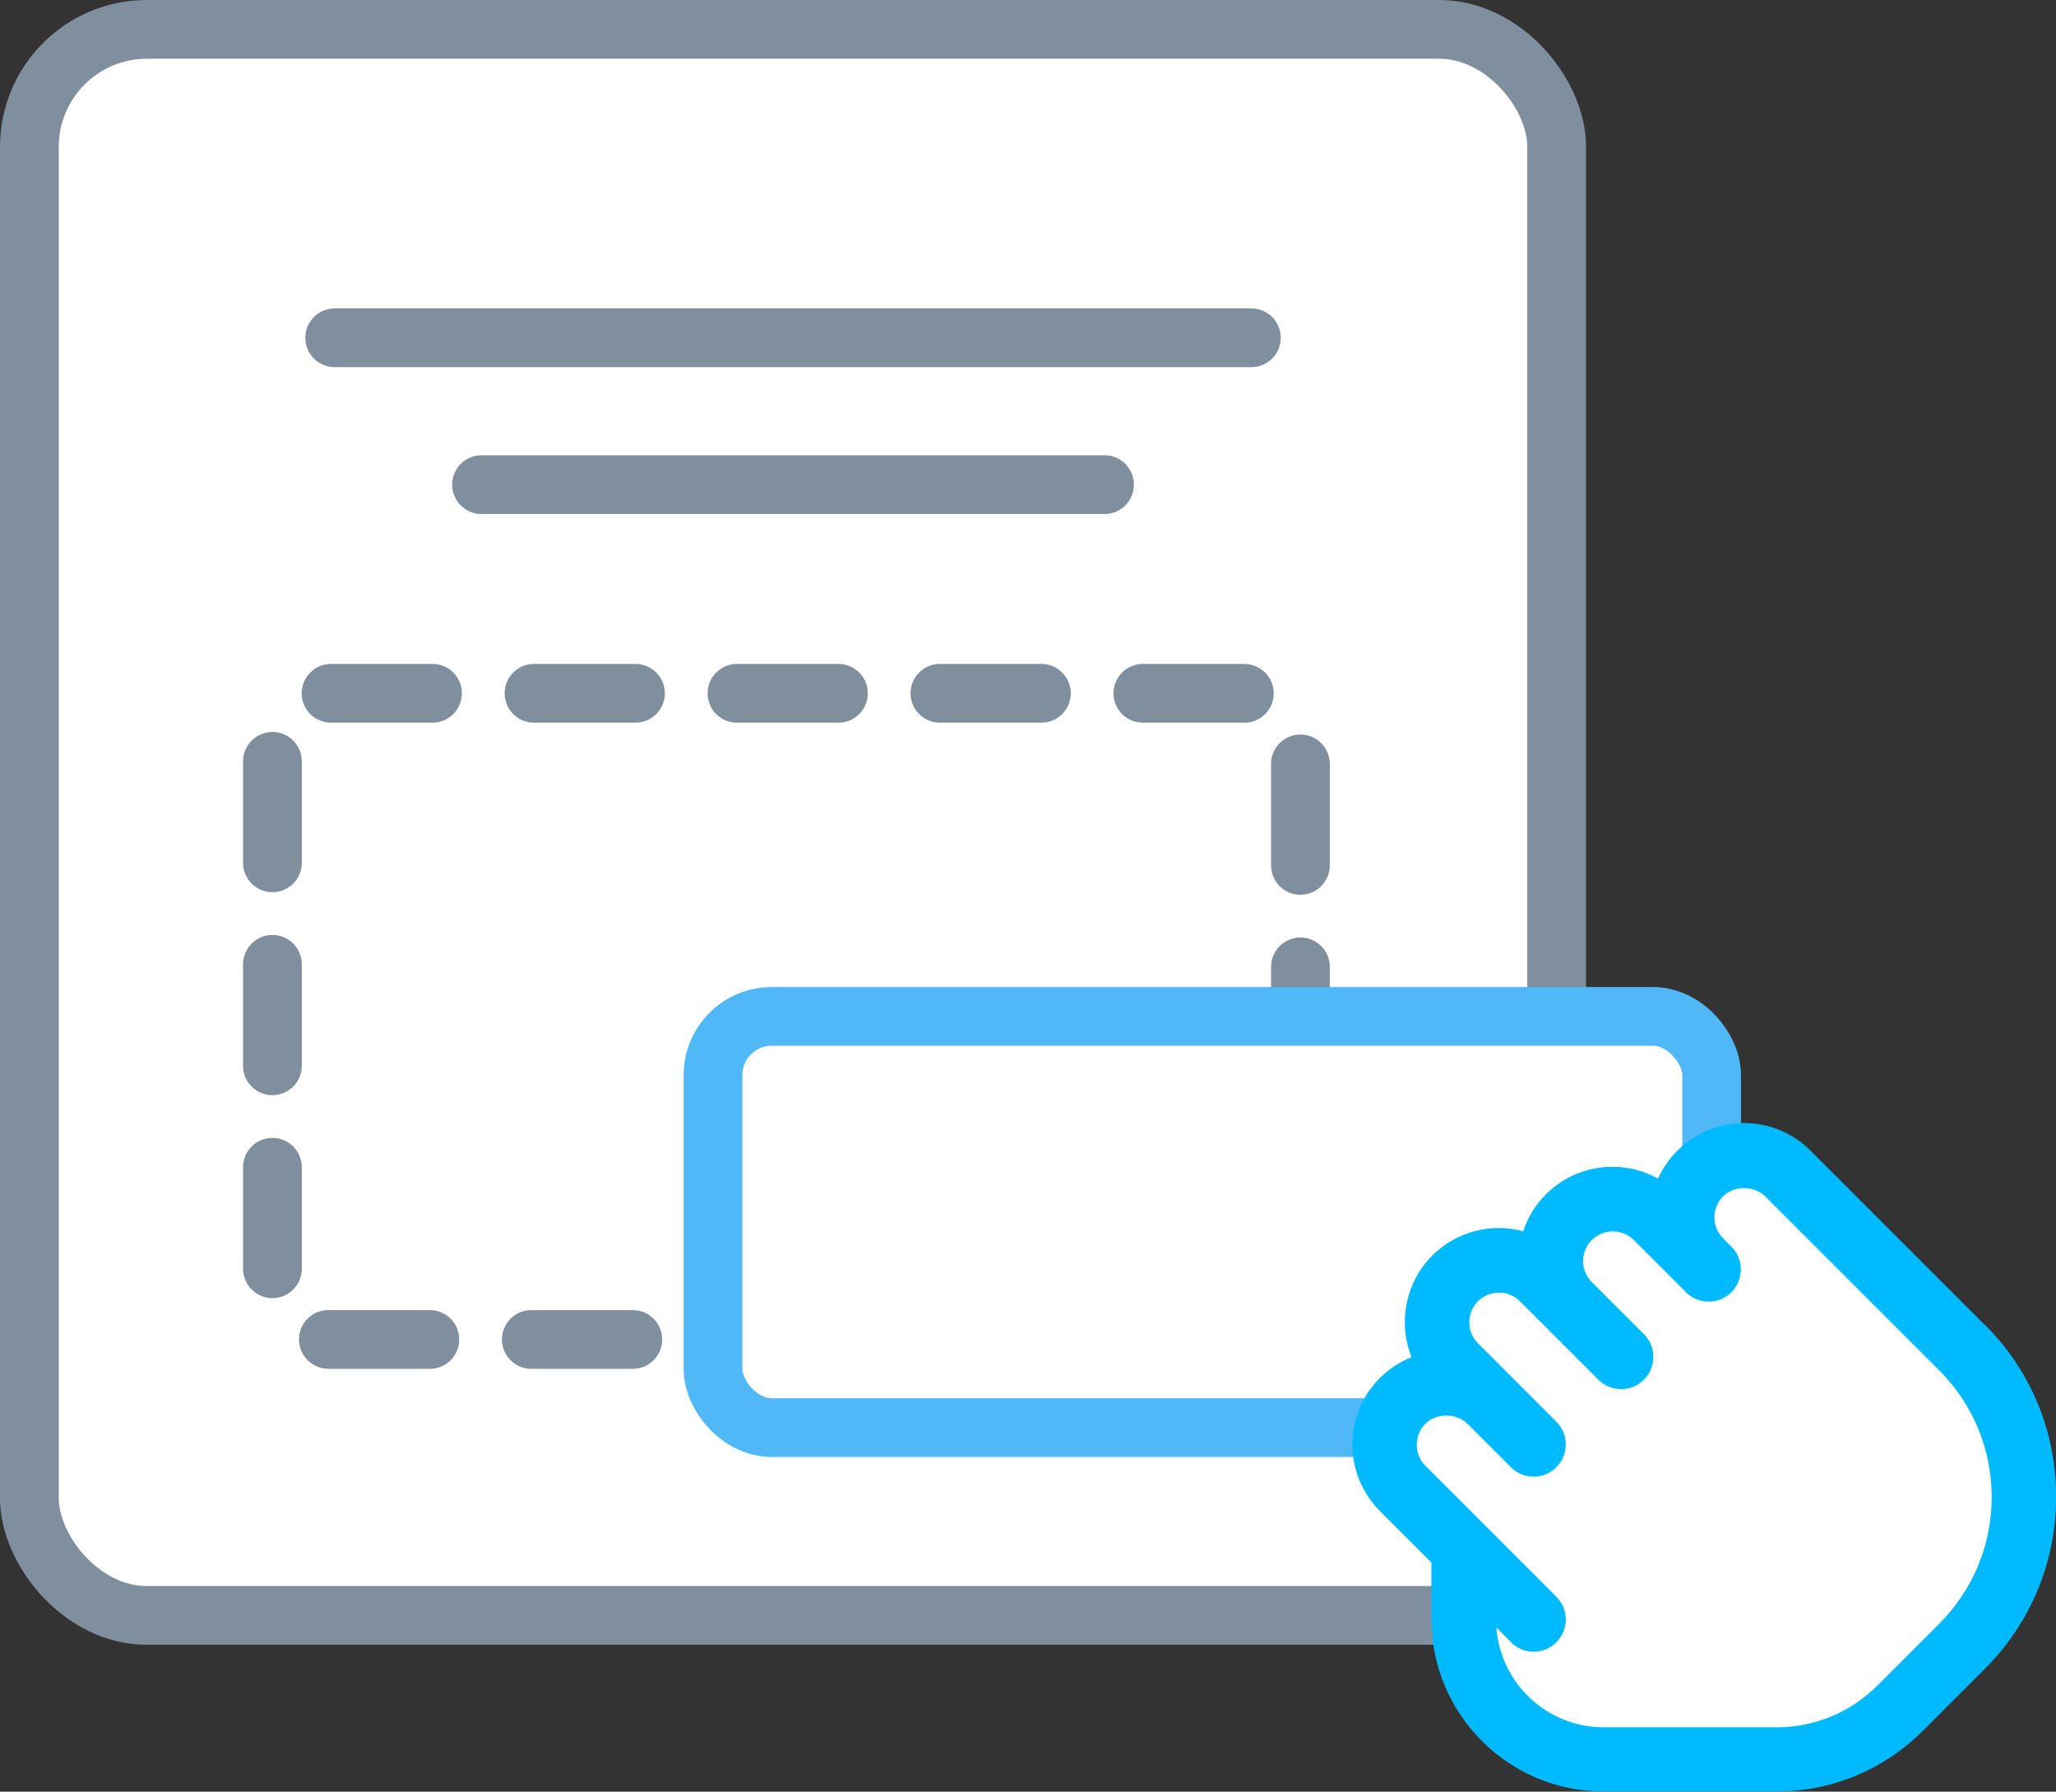 <?xml version="1.0" encoding="UTF-8"?><svg id="a" xmlns="http://www.w3.org/2000/svg" viewBox="0 0 140 122"><rect x="0" y="0" width="140" height="122" fill="#333333" stroke="none"/><rect x="2" y="2" width="104" height="108" rx="8" ry="8" fill="#fff" stroke="#7f8f9d" stroke-miterlimit="10" stroke-width="4"/><path d="M84.55,91.21H22.55c-2.21,0-4-1.79-4-4V51.21c0-2.21,1.79-4,4-4h62c2.21,0,4,1.79,4,4v36c0,2.21-1.79,4-4,4,0,0,2.21,0,0,0Z" fill="none" stroke="#7f8f9d" stroke-dasharray="0 0 6.91 6.91" stroke-linecap="round" stroke-miterlimit="10" stroke-width="4"/><rect x="48.55" y="69.21" width="68" height="28" rx="4" ry="4" fill="#fff" stroke="#51b8f8" stroke-miterlimit="10" stroke-width="4"/><g><path d="M133.19,91.13l-10.64-10.64c-1.09-1.09-2.53-1.68-4.07-1.68s-2.98,.6-4.07,1.68c-.5,.5-.9,1.07-1.18,1.71-.84-.47-1.8-.71-2.78-.71-1.54,0-2.98,.6-4.06,1.68-.64,.64-1.12,1.41-1.39,2.26-.49-.13-.99-.2-1.49-.2-1.54,0-2.98,.6-4.07,1.68-1.65,1.65-2.11,4.11-1.27,6.21-.72,.29-1.38,.72-1.94,1.28-1.09,1.09-1.68,2.53-1.68,4.07s.6,2.98,1.68,4.07l3.15,3.15v3.47c0,5.8,4.72,10.53,10.53,10.53h10.54c3.38,0,6.56-1.32,8.96-3.71l3.78-3.78c2.81-2.81,4.36-6.55,4.36-10.52s-1.55-7.71-4.36-10.52Z" fill="#fff"/><path d="M135.14,90.21l-11.86-11.86c-1.21-1.21-2.82-1.88-4.53-1.88s-3.32,.67-4.53,1.88c-.56,.55-1,1.2-1.32,1.9-.94-.52-2-.8-3.1-.8-1.71,0-3.32,.67-4.53,1.87-.72,.72-1.24,1.57-1.55,2.52-.54-.14-1.1-.22-1.66-.22-1.71,0-3.32,.67-4.53,1.87-1.84,1.84-2.35,4.58-1.41,6.92-.8,.32-1.53,.8-2.16,1.42-1.21,1.21-1.87,2.82-1.87,4.53s.67,3.32,1.87,4.53l3.51,3.51v3.86c0,6.47,5.26,11.73,11.73,11.73h11.75c3.76,0,7.31-1.47,9.98-4.13l4.22-4.22c3.13-3.13,4.86-7.29,4.86-11.72s-1.72-8.59-4.86-11.72Zm-32.26,21.62c.41,.41,.96,.64,1.55,.64s1.14-.23,1.55-.64c.41-.42,.64-.97,.64-1.55s-.23-1.14-.64-1.55l-8.92-8.92c-.38-.38-.59-.89-.59-1.43s.21-1.05,.59-1.43c.36-.36,.88-.56,1.43-.56s1.07,.21,1.43,.56l2.96,2.96c.41,.41,.96,.64,1.55,.64s1.14-.23,1.55-.64c.41-.42,.64-.97,.64-1.55s-.23-1.14-.64-1.55l-5.34-5.34c-.38-.38-.59-.89-.59-1.43s.21-1.05,.59-1.43,.89-.59,1.43-.59,1.05,.21,1.43,.59l5.34,5.34c.41,.41,.96,.64,1.55,.64s1.14-.23,1.55-.64c.41-.41,.64-.96,.64-1.55s-.23-1.14-.64-1.55l-3.55-3.55c-.38-.38-.59-.89-.59-1.43s.21-1.05,.59-1.43c.38-.38,.89-.59,1.43-.59s1.05,.21,1.43,.59l3.55,3.55c.41,.41,.96,.64,1.55,.64s1.14-.23,1.55-.64c.41-.42,.64-.97,.64-1.55s-.23-1.14-.64-1.55l-.57-.57c-.79-.79-.79-2.07,0-2.86,.36-.36,.88-.56,1.43-.56s1.07,.21,1.43,.56l11.86,11.86c2.3,2.3,3.57,5.37,3.57,8.62s-1.27,6.32-3.57,8.62l-4.21,4.21c-1.84,1.84-4.28,2.85-6.88,2.85h-11.75c-3.87,0-7.04-3-7.32-6.8l1.01,1.01Z" fill="#00baff"/></g><line x1="22.79" y1="23" x2="85.21" y2="23" fill="none" stroke="#7f8f9d" stroke-linecap="round" stroke-miterlimit="10" stroke-width="4"/><line x1="32.79" y1="33" x2="75.21" y2="33" fill="none" stroke="#7f8f9d" stroke-linecap="round" stroke-miterlimit="10" stroke-width="4"/></svg>
